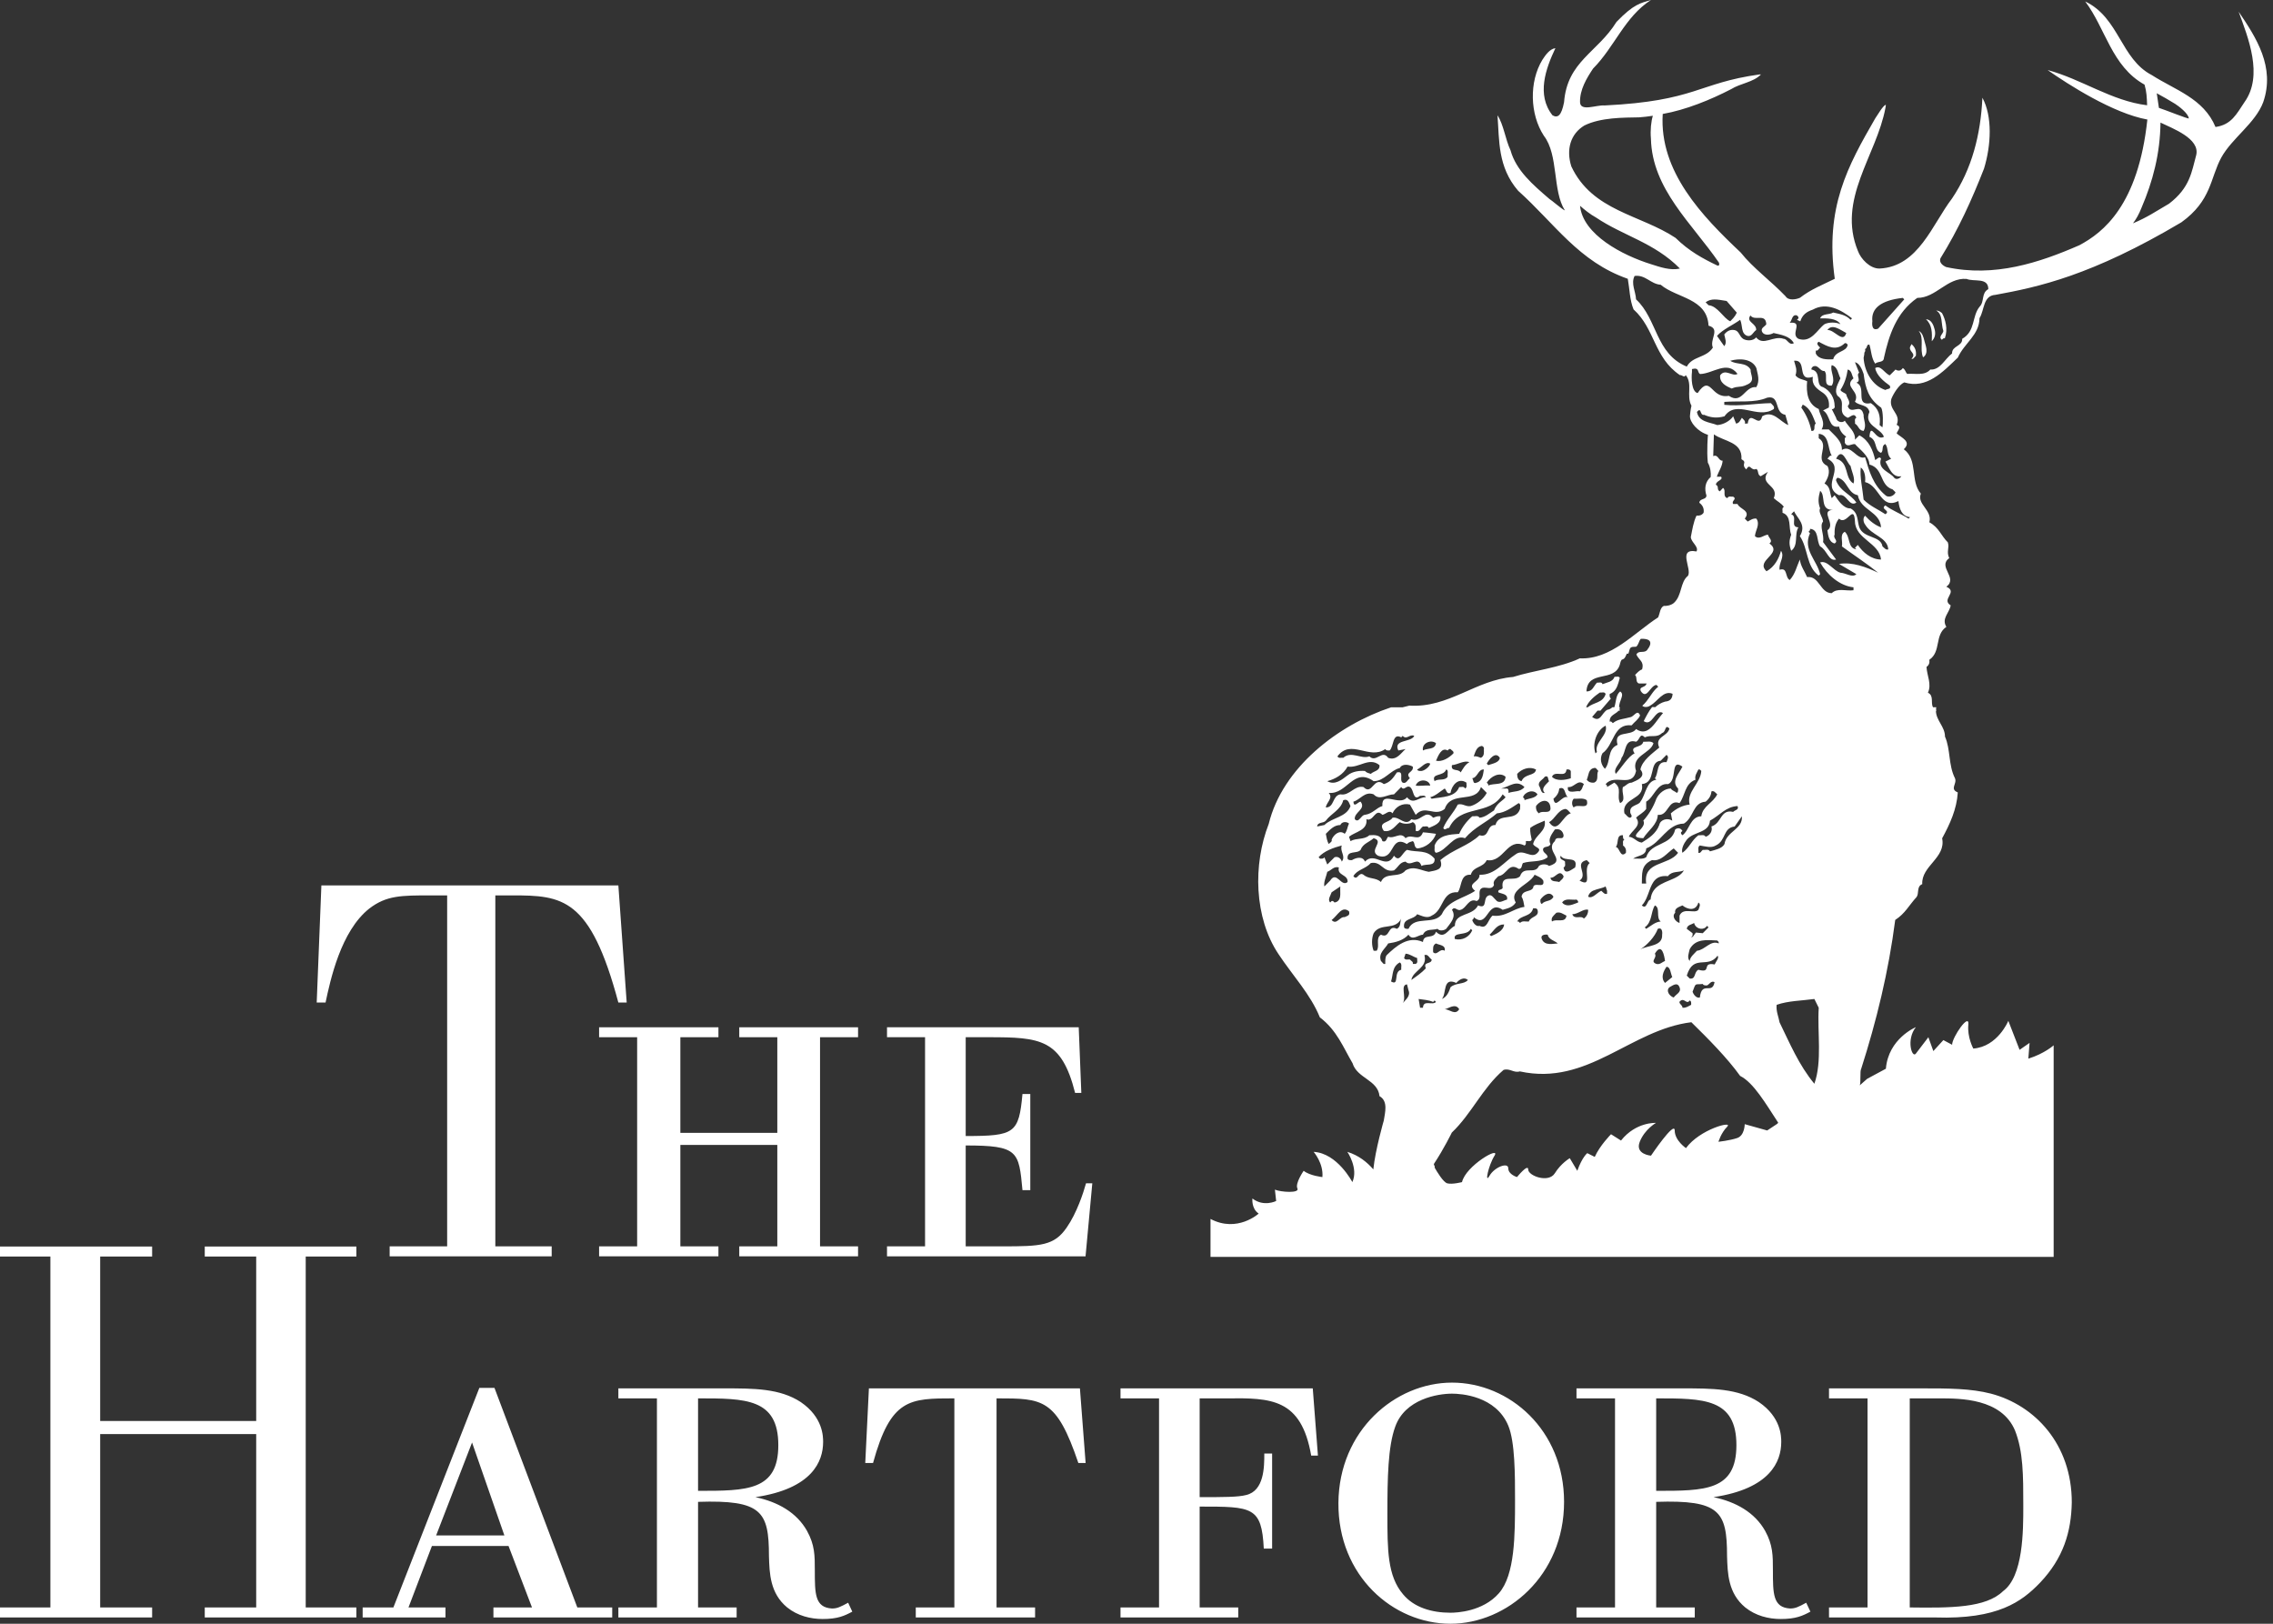 <svg width="84" height="60" viewBox="0 0 84 60" fill="none" xmlns="http://www.w3.org/2000/svg">
<rect x="0" y="0" width="84" height="60" fill="#333333" stroke="none"/>
<path d="M49.53 32.906C49.527 32.855 49.527 32.803 49.533 32.755L49.312 32.904L49.211 32.971C49.175 33.09 49.051 33.241 49.158 33.349L49.211 33.295C49.265 33.279 49.291 33.322 49.319 33.349C49.548 33.307 49.534 33.1 49.53 32.906ZM51.83 26.137C51.915 26.114 51.999 26.093 52.083 26.074C53.543 26.165 54.54 25.121 55.916 25.015C56.73 24.762 57.613 24.683 58.384 24.327C59.529 24.38 60.4 23.379 61.277 22.813C61.346 22.664 61.346 22.453 61.487 22.389C61.566 22.4 61.75 22.373 61.855 22.283C62.17 22.003 62.081 21.515 62.38 21.277C62.538 21.023 61.976 20.245 62.695 20.377C62.789 20.203 62.5 20.043 62.485 19.847C62.538 19.583 62.579 19.292 62.695 19.054C62.8 19.064 62.894 19.038 62.957 18.947C62.983 18.79 62.921 18.667 62.8 18.578C62.816 18.402 63.052 18.482 63.063 18.313C62.983 18.059 63.009 17.81 63.22 17.625C63.236 17.492 63.21 17.254 63.114 17.095C63.065 16.654 63.118 16.067 63.118 16.067C62.741 15.952 62.436 15.6 62.454 15.361C62.47 15.151 62.509 14.992 62.509 14.992C62.308 14.624 62.564 14.181 62.296 13.861C62.242 13.979 62.161 13.844 62.082 13.861C61.119 13.213 61.162 12.145 60.369 11.433C60.225 11.083 60.225 10.678 60.156 10.302C58.343 9.67 57.457 8.262 56.104 7.049C55.344 6.168 55.411 5.188 55.341 4.261C55.571 4.611 55.625 5.135 55.823 5.555C56.025 6.294 56.647 6.826 57.262 7.354C57.328 7.386 57.732 7.742 57.832 7.776C57.366 7.047 57.604 5.728 57.053 5.015C56.534 4.217 56.507 3.019 56.999 2.211C57.106 2.049 57.267 1.806 57.481 1.78C57.123 2.535 56.775 3.505 57.373 4.261C57.565 4.37 57.704 4.28 57.801 3.775C57.92 2.264 59.034 1.945 59.739 0.809C60.385 0.14 60.626 0.118 61.011 -2.40613e-05C60.037 0.631 59.674 1.726 58.872 2.535C58.639 2.885 58.381 3.307 58.391 3.775C58.401 4.139 58.995 3.87 59.299 3.897C62.679 3.732 62.741 3.068 65.023 2.751H65.077C64.794 3.044 64.328 3.073 63.97 3.297C63.22 3.685 62.303 4.061 61.447 4.211C61.313 6.342 62.911 7.993 64.328 9.33C64.779 9.9 65.443 10.378 65.987 10.948C66.093 11.12 66.377 11.067 66.521 11.002C66.923 10.69 67.341 10.532 67.805 10.302C67.436 7.661 68.287 6.132 69.304 4.368C69.384 4.257 69.576 3.915 69.686 3.872C69.704 3.874 69.676 3.962 69.677 3.99C69.346 5.754 67.876 7.372 68.662 9.277C68.765 9.562 69.105 9.933 69.463 9.923C70.897 9.853 71.41 8.286 72.138 7.335C72.876 6.239 73.197 4.972 73.261 3.612C73.635 4.299 73.586 5.365 73.32 6.232C72.866 7.391 72.379 8.467 71.71 9.546C71.646 9.707 71.816 9.826 71.925 9.869C73.705 10.257 75.365 9.707 76.846 9.061C77.724 8.593 79.019 7.585 79.357 4.417C78.086 4.188 76.424 3.115 75.67 2.588C76.927 2.923 78.027 3.728 79.348 3.89C79.338 3.612 79.329 3.384 79.253 3.128C78.038 2.454 77.814 1.052 77.06 0.054C78.32 0.657 78.371 2.181 79.522 2.775C80.374 3.324 81.435 3.632 81.875 4.692C82.463 4.611 82.65 4.217 82.945 3.776C83.655 2.789 83.078 1.385 82.73 0.431C83.388 1.401 84.084 2.48 83.639 3.775C83.345 4.557 82.49 5.097 82.088 5.824C81.677 6.579 81.732 7.412 80.612 8.216C77.291 10.186 75.322 10.608 73.743 10.895C73.277 10.922 73.342 11.461 73.154 11.756C73.144 12.388 72.593 12.674 72.353 13.213C71.791 13.752 71.201 14.383 70.373 14.13C70.176 14.211 69.962 14.563 69.893 14.748C69.795 15.165 70.266 15.285 70.093 15.699C70.292 15.778 70.118 15.911 70.093 16.017C70.266 16.174 70.659 16.318 70.356 16.6C70.896 17.006 70.581 17.774 70.986 18.24C70.828 18.637 71.421 18.849 71.3 19.299C71.658 19.494 71.736 19.801 71.983 20.04C72.051 20.252 71.92 20.384 72.035 20.622C71.589 20.95 72.376 21.348 71.929 21.681C72.376 21.877 71.72 22.142 72.088 22.369C72.051 22.634 71.736 22.856 71.929 23.163C71.484 23.465 71.746 24.074 71.3 24.38C71.316 24.486 71.29 24.577 71.195 24.644C71.211 24.963 71.394 25.28 71.248 25.598C71.479 25.704 71.34 25.97 71.436 26.134H71.556C71.549 26.165 71.546 26.196 71.544 26.226C71.55 26.229 71.556 26.231 71.562 26.233C71.56 26.244 71.558 26.254 71.556 26.264H71.543C71.547 26.625 71.878 26.846 71.878 27.218C72.088 27.695 71.999 28.261 72.245 28.753C72.34 28.965 72.035 29.15 72.351 29.282C72.313 29.902 72.061 30.447 71.773 30.977C71.92 31.702 71.001 31.993 71.038 32.67C70.918 32.719 70.898 32.81 70.887 32.907H70.887C70.877 32.993 70.875 33.08 70.828 33.147C70.539 33.464 70.407 33.755 70.039 33.993C69.793 35.899 69.348 37.725 68.78 39.499C68.73 39.573 68.774 40 68.73 40.104L69.002 39.864L69.694 39.491C69.786 38.373 70.802 37.955 70.802 37.955C70.433 38.42 70.663 39.119 70.802 38.932C70.94 38.746 71.264 38.327 71.264 38.327L71.448 38.839L71.818 38.433L72.141 38.606C72.141 38.327 72.787 37.397 72.741 37.862C72.695 38.327 72.925 38.746 72.925 38.746C73.827 38.677 74.219 37.722 74.219 37.722L74.635 38.793L75.004 38.537L74.958 39.119C75.558 38.932 75.894 38.626 75.894 38.626V46.445H44.735V45.042C45.725 45.565 46.515 44.844 46.515 44.844C46.238 44.659 46.284 44.286 46.284 44.286C46.7 44.611 47.161 44.379 47.161 44.379L47.115 43.96C47.346 44.054 48.038 44.099 47.946 43.914C47.854 43.727 48.178 43.263 48.178 43.263C48.408 43.448 48.87 43.495 48.87 43.495C48.915 42.983 48.546 42.563 48.546 42.563C49.423 42.611 49.977 43.681 49.977 43.681C50.209 43.169 49.792 42.563 49.792 42.563C50.217 42.694 50.528 42.95 50.752 43.211C50.826 42.483 51.139 41.405 51.139 41.405C51.181 41.124 51.311 40.691 50.981 40.505C50.917 39.897 50.157 39.854 49.984 39.287C49.642 38.705 49.405 38.07 48.776 37.593C48.435 36.747 47.768 36.043 47.253 35.264C46.799 34.591 46.56 33.758 46.509 32.904H46.508C46.459 32.059 46.594 31.196 46.886 30.447C47.394 28.368 49.439 26.791 51.407 26.137H51.83ZM61.174 26.129C61.273 26.037 61.39 25.966 61.534 25.926C61.719 25.909 61.8 25.824 61.812 25.637C61.637 25.565 61.503 25.636 61.372 25.745C61.246 25.85 61.135 25.987 60.992 26.068C60.916 26.129 60.768 26.153 60.691 26.079C60.753 26.025 60.805 25.968 60.85 25.91C60.996 25.728 61.093 25.523 61.281 25.376L61.216 25.309C61.093 25.316 60.995 25.479 60.918 25.562C60.831 25.656 60.748 25.705 60.633 25.532C60.603 25.446 60.637 25.419 60.69 25.397L60.733 25.376C60.795 25.349 60.827 25.325 60.852 25.256H60.57C60.424 25.208 60.52 25.031 60.424 24.942C60.502 24.862 60.577 24.773 60.684 24.735C60.768 24.436 60.572 24.402 60.473 24.187C60.519 24.095 60.593 24.091 60.674 24.088L60.737 24.084C60.809 24.075 60.864 24.048 60.899 23.977C60.899 23.977 60.916 23.956 60.936 23.924C61.047 23.741 60.988 23.618 60.741 23.606H60.637C60.562 23.682 60.555 23.835 60.461 23.899L60.404 23.9C60.36 23.9 60.31 23.9 60.271 23.927C60.217 23.954 60.211 24.079 60.177 24.153H60.121L60.087 24.226C60.06 24.286 60.029 24.35 59.959 24.368C59.899 24.368 59.873 24.523 59.862 24.561C59.649 25.233 58.673 24.733 58.628 25.548C58.857 25.56 58.89 25.349 59.019 25.224C59.057 25.229 59.096 25.219 59.134 25.219C59.184 25.219 59.204 25.234 59.223 25.282C59.383 25.212 59.596 25.206 59.666 25.009C59.703 25.012 59.74 25.003 59.776 25.003C59.814 25.003 59.844 25.012 59.86 25.051L59.814 25.218C59.759 25.404 59.686 25.565 59.487 25.645L59.485 25.689C59.485 25.734 59.492 25.785 59.533 25.81L59.146 26.26H59.037L58.838 26.492C59.146 26.725 59.184 26.347 59.395 26.229C59.48 26.215 59.539 26.181 59.583 26.135H59.658C59.727 25.946 59.706 25.686 59.873 25.55C60.06 25.671 59.825 25.891 59.837 26.134H59.862C59.861 26.159 59.856 26.182 59.848 26.204C59.851 26.216 59.855 26.228 59.86 26.24C59.862 26.247 59.862 26.254 59.862 26.262H59.814C59.796 26.284 59.776 26.303 59.751 26.322C59.62 26.421 59.478 26.463 59.487 26.667C59.512 26.659 59.53 26.654 59.554 26.672L59.603 26.721C59.8 26.561 60.021 26.57 60.249 26.501C60.388 26.483 60.509 26.188 60.61 26.436C60.584 26.505 60.532 26.566 60.473 26.625C60.414 26.682 60.35 26.74 60.297 26.803C59.616 26.725 59.657 27.526 59.221 27.833C59.112 28.026 59.165 28.262 59.311 28.409C59.538 28.147 59.383 27.689 59.778 27.523C59.617 26.956 60.261 27.231 60.463 26.939C60.773 27.155 60.992 26.942 61.171 26.715L61.279 26.572C61.339 26.494 61.398 26.416 61.458 26.347C61.306 26.251 61.197 26.411 61.101 26.527C61 26.653 60.903 26.754 60.744 26.648C60.835 26.468 60.929 26.283 61.053 26.128L61.174 26.129ZM62.711 15.221C62.781 15.598 63.183 15.598 63.462 15.707C63.692 15.691 63.933 15.555 64.05 15.383L64.157 15.652C64.28 15.637 64.319 15.518 64.372 15.438C64.425 15.502 64.521 15.555 64.479 15.652H64.587C64.667 15.114 65.015 15.852 65.122 15.383C65.525 15.14 65.78 15.583 66.087 15.707L65.979 15.328C65.551 15.259 65.803 14.586 65.305 14.695C64.85 14.895 64.247 14.808 63.722 14.851V14.959C64.318 15.019 64.87 14.907 65.443 14.897C65.496 14.961 65.594 15.016 65.551 15.114C64.951 15.518 64.184 14.735 63.729 15.383C63.422 15.469 63.193 15.421 62.978 15.328C62.808 15.366 62.888 15.016 62.711 15.221V15.221ZM62.528 13.745C62.5 13.965 62.511 14.472 62.736 14.525C63.236 13.798 63.21 14.751 63.89 14.626C64.388 14.961 64.469 14.259 64.908 14.304C65.041 14.059 64.962 13.854 64.908 13.601C64.747 13.249 64.28 13.234 63.943 13.331C64.174 13.492 64.521 13.369 64.694 13.655C64.683 13.854 64.892 14.08 64.556 14.216C64.315 14.335 64.237 14.249 63.997 14.357C63.799 14.275 63.54 14.152 63.569 13.87C63.755 13.601 64.025 13.935 64.211 13.816C63.827 13.304 63.311 13.806 62.829 13.821C62.71 13.764 62.822 13.566 62.528 13.637V13.745ZM64.578 12.412C64.326 12.332 64.407 12.019 64.309 11.818C64.031 12.019 63.667 12.17 63.453 12.412L63.721 12.791C63.828 12.666 63.747 12.494 63.721 12.36C63.818 12.235 63.935 12.17 64.096 12.196C64.272 12.225 64.272 12.423 64.418 12.521C64.551 12.602 64.792 12.602 64.9 12.467C65.167 12.802 65.531 12.385 65.918 12.521C66.068 12.531 66.105 12.775 66.293 12.682C66.147 12.412 65.81 12.37 65.543 12.305C65.434 12.37 65.194 12.423 65.115 12.251C65.061 12.115 65.221 12.072 65.275 11.981C65.248 11.559 64.862 11.884 64.686 11.657C64.514 11.91 64.915 11.938 64.9 12.196C64.792 12.262 64.739 12.451 64.578 12.412V12.412ZM70.318 11.008C69.512 11.097 69.141 11.395 69.194 11.872C69.194 11.872 69.13 12.261 69.409 12.143L70.373 11.062L70.318 11.008ZM68.871 13.816C68.818 13.655 68.712 13.412 68.551 13.385L68.706 13.773C68.572 13.865 68.808 14.07 68.603 14.141C69.006 14.304 68.524 15.016 69.139 14.897C69.424 15.086 69.504 15.366 69.462 15.707L69.565 15.791C69.592 15.684 69.6 15.199 69.52 15.064C69.053 14.74 68.942 14.357 68.871 13.816ZM66.408 11.656C66.22 11.603 66.236 11.829 66.14 11.927C66.676 11.872 66.14 12.343 66.462 12.52C66.933 12.682 67.157 12.18 67.425 11.98C67.586 11.899 67.854 11.899 68.015 11.98C67.87 11.748 67.495 11.764 67.264 11.764C67.335 11.575 67.602 11.64 67.747 11.548C67.977 11.603 68.218 11.63 68.389 11.818L68.443 11.764C68.041 11.451 67.506 11.154 66.996 11.44C66.756 11.522 66.611 11.63 66.53 11.874L66.408 11.818L66.462 11.764C66.477 11.71 66.434 11.683 66.408 11.656V11.656ZM67.212 12.628C67.093 12.694 67.212 12.791 67.264 12.844C67.212 12.882 67.185 12.98 67.103 12.952V13.061C67.212 13.287 67.506 13.287 67.747 13.277C67.827 12.952 68.245 13.018 68.283 12.737C68.256 12.709 68.23 12.666 68.175 12.682C67.854 12.991 67.533 12.801 67.212 12.628V12.628ZM67.533 12.196C67.789 12.17 68.111 12.709 68.23 12.305C68.031 12.207 67.71 11.937 67.533 12.196ZM67.372 14.518C67.13 14.357 66.943 14.222 66.996 13.925C66.371 14.125 66.809 13.277 66.3 13.331C66.354 13.53 66.424 13.655 66.354 13.87C66.462 14.016 66.638 14.016 66.783 14.087C66.745 14.503 66.798 14.935 67.212 15.114C67.254 15.357 67.478 15.598 67.318 15.869H67.586C67.8 16.095 68.083 16.301 68.068 16.626C68.416 16.409 68.621 17.014 68.925 16.895C69.075 17.408 69.221 17.921 69.676 18.299C69.799 18.418 70.013 18.311 70.051 18.191L69.943 18.084C69.451 17.931 69.622 17.311 69.086 17.165C69.075 16.841 68.727 16.61 68.551 16.409C68.433 16.393 68.256 16.555 68.175 16.355C68.192 16.285 68.138 16.176 68.23 16.14C68.083 16.031 68.004 15.933 67.962 15.761C67.559 15.842 67.656 15.328 67.372 15.167L67.586 15.059C67.613 14.843 67.559 14.654 67.372 14.518ZM68.925 19.38C68.861 19.299 68.834 19.137 68.925 19.056C69.102 19.256 69.3 19.407 69.515 19.487C69.477 18.893 68.765 18.866 68.657 18.299C68.272 18.229 68.272 17.732 67.908 17.651C67.88 17.678 67.843 17.706 67.854 17.76C68.015 18.165 68.379 18.245 68.603 18.57C68.336 18.759 68.245 18.219 67.962 18.299C67.264 17.948 68.23 17.3 67.533 16.95C67.586 16.906 67.613 16.814 67.693 16.841C67.533 16.572 67.613 16.058 67.212 16.031V16.193C67.64 16.462 67.024 16.976 67.533 17.219C67.656 17.435 67.549 17.678 67.425 17.867C67.656 17.986 67.613 18.219 67.693 18.408L67.8 18.299C67.935 18.489 68.121 18.796 68.389 18.787C68.683 18.947 68.63 19.244 68.712 19.487C68.871 19.904 69.504 19.784 69.568 20.19C69.638 20.244 69.692 20.335 69.783 20.299C69.745 19.839 69.167 19.795 68.925 19.38ZM68.603 20.299L68.551 20.244L68.657 20.136C68.845 20.417 69.156 20.675 69.515 20.675C69.451 20.056 68.568 19.92 68.551 19.272C68.513 18.581 68.245 19.444 67.962 19.163C67.827 19.326 67.789 19.525 67.8 19.757C67.72 19.893 67.962 19.974 67.8 20.082C67.586 20.029 67.559 19.784 67.533 19.596C67.87 19.364 67.227 18.866 67.747 18.84H67.693C67.254 18.823 67.478 18.299 67.264 18.137C67.2 18.381 67.174 18.542 67.264 18.787C67.185 18.92 67.362 19.11 67.372 19.272C67.227 19.444 67.425 19.757 67.372 20.029L67.854 20.675C67.576 20.756 67.521 20.325 67.264 20.19C67.121 19.985 67.227 19.569 66.89 19.541C66.906 19.596 66.863 19.622 66.836 19.65L66.89 19.703C66.611 20.309 67.148 20.703 67.264 21.216L67.212 21.27C66.745 20.93 66.826 20.27 66.515 19.811C66.772 19.39 66.42 19.156 66.3 18.893L66.194 19.001C66.451 19.093 66.129 19.471 66.462 19.487C66.3 19.741 66.477 20.146 66.194 20.352C66.113 20.12 66.113 19.985 66.194 19.757C66.087 19.487 66.22 19.067 65.872 18.947C65.889 18.877 65.834 18.769 65.925 18.731C65.818 18.581 65.674 18.526 65.551 18.408C65.765 17.921 64.988 17.921 65.336 17.435L65.068 17.598C64.934 17.543 65.005 17.392 64.908 17.328C64.694 17.419 64.683 17.087 64.533 17.345C64.319 17.13 64.598 17.104 64.356 16.968C64.399 16.32 63.713 16.32 63.338 16.05L63.313 16.855C63.501 16.773 63.498 17.033 63.66 17.023C63.649 17.237 63.515 17.411 63.446 17.616H63.606C63.686 17.751 63.428 17.749 63.411 17.911C63.544 17.976 63.424 18.087 63.557 18.157L63.675 18.029C63.808 18.122 63.638 18.338 63.836 18.408C63.878 18.311 63.987 18.365 64.05 18.353C64.211 18.446 63.97 18.499 64.05 18.623H64.211C64.28 18.813 64.721 18.866 64.479 19.163L64.587 19.272C64.694 19.218 64.774 19.148 64.908 19.163C65.057 19.38 64.87 19.596 64.854 19.811C65.015 19.958 65.175 19.768 65.336 19.757C65.352 19.866 65.539 19.974 65.39 20.082C65.915 20.46 64.843 20.703 65.283 21.109C65.578 20.946 65.737 20.649 65.818 20.352C65.969 20.58 65.727 20.795 65.765 21.054C66.076 20.957 65.953 21.324 66.14 21.433C66.343 21.216 66.397 20.93 66.515 20.675C66.541 20.919 66.692 21.109 66.783 21.324C67.238 21.27 67.264 21.919 67.693 21.919C67.897 21.714 68.23 21.848 68.497 21.811V21.702C67.989 21.648 67.521 21.243 67.264 20.784C67.533 20.687 67.747 21.092 68.015 21.163C68.218 21.172 68.459 21.362 68.603 21.216L67.962 20.838C68.459 20.756 68.969 20.957 69.409 21.163C69.006 20.838 68.513 20.514 68.068 20.19C68.111 20.011 67.977 19.757 68.175 19.65C68.389 19.839 68.272 20.254 68.603 20.299V20.299ZM58.679 26.134C58.899 25.946 59.234 25.982 59.337 25.645C59.299 25.548 59.191 25.602 59.121 25.591C58.936 25.717 58.702 25.909 58.615 26.134H58.679ZM66.568 15.059C66.756 15.328 66.879 15.61 66.943 15.924C67.13 15.933 66.996 15.719 67.103 15.652C66.996 15.395 66.916 15.086 66.621 14.951L66.568 15.059ZM67.854 16.95C68.353 17.084 68.149 17.662 68.497 17.867C68.568 17.678 68.433 17.435 68.389 17.219C68.23 17.068 68.083 16.501 67.854 16.95ZM63.809 11.122C63.443 11.061 63.246 11.019 63.032 11.169L63.14 11.279C63.477 11.305 63.691 11.764 63.943 11.872C63.997 11.803 64.093 11.748 64.184 11.553L63.809 11.122ZM58.551 4.637C58.042 4.945 57.87 5.518 58.069 6.148C58.845 7.804 60.626 7.928 61.921 8.79C62.411 9.273 62.927 9.556 63.472 9.815C63.544 9.828 63.542 9.761 63.526 9.707C62.526 8.252 61.053 6.984 61.011 5.123C60.983 4.809 61.018 4.486 61.082 4.278C60.928 4.304 60.703 4.327 60.574 4.336C60.001 4.347 59.16 4.336 58.551 4.637ZM58.391 7.604C58.496 8.675 59.968 9.437 61.011 9.761C61.349 9.869 61.734 10.005 62.082 9.923C61.134 8.962 59.995 8.72 58.979 8.036C58.771 7.924 58.54 7.737 58.391 7.604V7.604ZM62.336 13.546C62.55 13.152 63.049 13.234 63.3 12.844C63.167 12.546 63.595 12.153 63.14 12.034C63.087 11.019 61.962 11.019 61.372 10.522C60.997 10.495 60.809 10.143 60.407 10.197C60.263 10.479 60.45 10.776 60.461 11.062C61.252 11.794 61.179 13.072 62.336 13.546ZM70.586 19.11C70.281 19.083 70.184 18.787 70.158 18.516C69.487 18.84 69.477 17.948 68.925 17.813C68.952 17.598 68.9 17.365 68.765 17.274C68.727 17.635 68.834 18.067 68.871 18.462C69.113 18.705 69.409 18.823 69.676 19.001C69.89 18.866 69.462 18.813 69.676 18.677C69.943 18.877 70.254 18.985 70.533 19.163L70.586 19.11ZM70.265 17.598C69.917 17.662 69.809 17.258 69.676 17.057L69.89 16.95C69.718 16.814 69.799 16.572 69.676 16.409C69.515 16.462 69.622 16.652 69.515 16.734C69.246 16.636 69.397 16.274 69.086 16.14C69.139 15.555 69.316 16.328 69.622 16.14C69.504 15.816 68.861 15.719 69.086 15.221C69.022 14.935 68.712 15.005 68.551 14.843C68.765 14.449 68.111 14.304 68.497 13.979C68.433 13.87 68.433 13.682 68.283 13.655C68.245 13.925 68.165 14.179 68.015 14.411C68.068 14.503 68.165 14.503 68.23 14.573C68.245 14.719 68.433 14.854 68.283 15.005C68.405 15.366 68.765 14.854 68.871 15.328C68.861 15.518 68.995 15.707 68.871 15.924C68.683 15.907 68.7 15.745 68.551 15.652C68.568 15.583 68.513 15.476 68.603 15.438C68.524 15.232 68.389 15.41 68.283 15.438C67.843 15.232 68.272 14.871 67.908 14.626C67.763 14.411 67.935 14.168 68.015 13.979C67.924 13.816 67.924 13.558 67.693 13.492C67.613 13.708 67.854 13.99 67.693 14.249C67.335 14.275 67.576 13.87 67.425 13.708C67.254 13.735 67.2 13.449 66.996 13.546C66.97 13.574 66.933 13.601 66.943 13.655C67.335 13.719 67.067 14.249 67.372 14.304C67.64 14.438 67.8 14.708 67.8 15.005C67.827 15.059 67.747 15.14 67.693 15.114L67.854 15.438C67.87 15.583 68.083 15.652 68.175 15.545C68.309 15.771 68.577 15.95 68.551 16.247L68.712 16.086C69.075 16.273 69.221 16.652 69.3 17.003C69.37 16.96 69.462 16.841 69.515 16.95C69.37 17.354 69.867 17.451 69.997 17.651C70.093 17.76 70.238 17.651 70.265 17.598V17.598ZM73.158 11.332C73.346 11.143 73.211 10.83 73.479 10.684C73.479 10.236 72.943 10.424 72.676 10.306C71.952 10.252 71.551 11.008 70.854 11.008C70.077 11.548 69.809 12.385 69.622 13.223C69.611 13.412 69.397 13.341 69.3 13.438C69.156 13.234 69.156 12.963 69.086 12.737C68.969 12.709 69.022 12.856 68.925 12.899C68.952 13.034 68.895 12.945 68.895 13.097L68.871 13.223C68.9 13.719 69.183 14.249 69.676 14.411C69.745 14.357 69.905 14.394 69.836 14.249C69.622 14.097 69.342 13.87 69.3 13.601C69.504 13.476 69.648 13.8 69.836 13.87L70.051 13.655C70.146 13.719 70.254 13.708 70.318 13.601C70.415 13.655 70.415 13.747 70.479 13.816C70.774 13.79 71.121 13.898 71.336 13.655C71.7 13.682 71.872 13.26 72.14 13.061C72.129 12.774 72.53 12.801 72.514 12.52C73.013 12.235 72.863 11.694 73.158 11.332V11.332ZM80.382 3.837C80.135 3.685 79.951 3.58 79.704 3.446L79.784 3.986C80.033 4.066 80.895 4.414 80.889 4.374C80.866 4.183 80.51 3.919 80.382 3.837ZM81.163 5.728C81.306 5.117 80.286 4.746 79.842 4.53C79.83 5.674 79.559 6.703 79.142 7.674C79.053 7.903 78.939 8.108 78.825 8.252C79.348 8.036 79.676 7.807 80.158 7.527C80.936 6.933 80.993 6.348 81.163 5.728V5.728ZM71.176 11.8C71.405 11.999 71.405 12.312 71.39 12.609C71.504 12.494 71.54 12.35 71.497 12.177C71.459 12.026 71.379 11.8 71.176 11.8ZM70.908 12.231C71.121 12.485 70.934 12.907 71.069 13.204C71.299 13.053 71.147 12.733 71.121 12.609C71.084 12.457 71.041 12.286 70.908 12.231V12.231ZM70.639 12.717L70.586 12.825C70.549 13.014 70.836 13.056 70.639 13.257C70.72 13.285 70.746 13.188 70.801 13.15C70.827 12.97 70.774 12.825 70.639 12.717ZM71.551 11.476C71.808 11.61 71.726 11.972 71.818 12.231C71.808 12.34 71.62 12.448 71.764 12.555C71.792 12.528 71.818 12.485 71.872 12.501C71.997 12.152 71.892 11.802 71.769 11.571C71.704 11.518 71.648 11.476 71.551 11.476V11.476ZM51.624 32.906C51.471 32.977 51.314 33.044 51.14 33.079C50.899 33.134 50.738 33.674 50.497 33.403C50.513 33.268 50.781 33.171 50.604 33.025C50.55 33.025 50.47 33.01 50.443 33.079C50.389 32.944 50.202 32.944 50.122 33.025C50.173 32.975 50.24 32.939 50.312 32.904C50.433 32.843 50.568 32.782 50.659 32.647C50.901 32.58 50.987 32.78 51.088 32.904C51.163 32.999 51.248 33.051 51.417 32.904C51.432 32.892 51.446 32.878 51.461 32.862C51.584 32.739 51.612 32.469 51.837 32.486C52.051 32.376 52.104 32.728 52.265 32.486C52.56 32.657 52.854 32.523 53.176 32.486C53.444 32.162 53.647 31.901 53.872 31.621C54.263 31.513 54.782 31.459 54.944 31.028C55.576 30.984 55.64 30.254 56.283 30.216C56.326 30.109 56.47 29.892 56.605 30.055C56.727 30.486 56.229 30.325 56.068 30.54C55.962 30.74 56.042 31.064 55.747 31.135C55.147 30.892 55.131 31.848 54.622 31.676C54.434 31.713 54.247 31.901 54.086 31.838C53.899 32.064 53.498 32.215 53.658 32.647C53.349 32.576 53.281 32.724 53.235 32.905C53.184 33.112 53.158 33.36 52.854 33.403C52.442 33.82 52.158 32.809 51.889 33.457C51.451 33.457 51.157 33.846 50.764 33.998C50.807 34.132 50.7 34.213 50.659 34.322C50.497 34.224 50.62 33.981 50.659 33.835C50.62 33.701 50.781 33.592 50.873 33.565C51.033 33.712 51.194 33.522 51.354 33.511C51.489 33.134 51.97 33.334 52.158 32.971C52.388 33.053 52.603 33.306 52.854 33.134C52.942 33.063 53.001 32.987 53.035 32.902C53.053 32.855 53.065 32.806 53.068 32.755C52.962 32.647 52.817 32.767 52.694 32.809C52.318 32.955 51.997 32.486 51.729 32.862C51.694 32.878 51.659 32.894 51.624 32.906V32.906ZM53.872 32.971C53.272 32.928 53.363 33.63 52.908 33.835C52.737 33.955 52.532 33.835 52.372 33.782C52.238 33.998 51.837 33.916 51.889 34.268C51.916 34.332 51.997 34.322 52.051 34.322C52.281 33.82 52.978 34.197 53.283 33.782C53.513 33.268 54.103 33.198 54.516 32.917C54.49 32.901 54.467 32.879 54.446 32.855C54.25 32.625 54.7 32.581 54.676 32.323C55.238 32.35 55.576 31.848 56.015 31.567C56.3 31.35 56.593 31.756 56.819 31.513C57.006 31.324 56.727 31.334 56.657 31.189C56.738 30.838 57.156 30.73 57.086 30.325C56.899 30.406 56.711 30.471 56.55 30.595C56.541 30.756 56.578 30.892 56.605 31.028C56.566 31.119 56.459 31.064 56.389 31.081C56.389 31.135 56.406 31.216 56.337 31.242C55.694 30.93 55.576 31.891 54.944 31.783C54.799 32.08 54.45 31.999 54.354 32.323C54.004 32.3 54.02 32.645 53.924 32.878C53.911 32.91 53.894 32.943 53.872 32.971ZM54.69 32.904C54.644 33.029 54.745 33.221 54.569 33.295C54.273 33.171 54.194 33.565 53.979 33.619C53.845 33.674 53.765 33.467 53.658 33.619C53.834 33.889 53.594 34.116 53.444 34.322C53.363 34.386 53.203 34.413 53.122 34.322C52.951 34.386 52.694 34.295 52.586 34.538C52.416 34.538 52.201 34.781 52.051 34.538C51.853 34.753 51.584 34.819 51.301 34.862C51.194 35.062 50.926 35.213 51.033 35.511C51.086 35.547 51.113 35.645 51.194 35.618C51.194 35.511 51.183 35.375 51.246 35.294C51.584 34.969 52.04 34.565 52.586 34.808C52.614 34.484 52.978 34.726 53.068 34.429C53.38 34.737 53.513 34.332 53.765 34.213C53.765 33.712 54.407 33.873 54.622 33.457C55.013 33.619 54.756 33.134 55.051 33.079C55.147 33.079 55.201 33.186 55.265 33.241C55.399 33.415 55.532 33.279 55.694 33.241C55.737 33.025 55.496 33.036 55.372 32.971C55.365 32.94 55.37 32.92 55.381 32.907V32.904C55.414 32.866 55.505 32.878 55.532 32.809C55.452 32.269 55.962 32.604 56.175 32.376C56.31 31.972 56.727 32.334 56.872 31.999C56.968 31.919 57.156 31.919 57.247 31.999C57.932 31.794 57.06 31.443 57.462 31.081C57.504 30.848 57.783 31.091 57.783 30.864C57.756 30.703 57.638 30.606 57.462 30.649C57.354 30.811 57.194 31.01 57.3 31.189C57.247 31.324 57.103 31.254 57.032 31.35C56.979 31.513 57.194 31.54 57.194 31.676C56.942 31.876 56.578 31.794 56.283 31.891C56.229 31.955 56.257 32.118 56.123 32.107C55.747 31.848 55.694 32.334 55.372 32.376C55.291 32.469 55.158 32.55 55.211 32.701C55.131 32.901 54.932 32.767 54.782 32.809C54.753 32.822 54.69 32.864 54.69 32.904V32.904ZM58.063 32.905L58.062 32.907C57.981 32.995 57.825 33.034 57.729 33.079C57.676 33.079 57.594 33.09 57.568 33.025C57.648 33.017 57.704 32.963 57.75 32.902C57.852 32.76 57.913 32.571 58.105 32.701C58.129 32.793 58.108 32.858 58.063 32.905V32.905ZM56.52 32.906C56.575 32.889 56.625 32.864 56.657 32.809C56.674 32.55 57.103 32.874 57.032 32.539C56.952 32.415 56.819 32.376 56.711 32.323C56.606 32.547 56.258 32.704 56.075 32.904C55.96 33.027 55.909 33.167 56.015 33.349C55.897 33.538 55.709 33.565 55.532 33.619C54.944 33.215 54.998 34.348 54.462 33.889C54.478 33.943 54.434 33.971 54.407 33.998C54.434 34.089 54.542 34.252 54.676 34.213C54.97 34.348 54.97 33.998 55.158 33.835C55.629 33.901 55.924 33.565 56.337 33.511C56.31 33.376 56.3 33.241 56.229 33.134C56.258 32.955 56.4 32.95 56.52 32.906V32.906ZM58.876 32.909C58.785 32.957 58.714 33.021 58.692 33.134C58.853 33.225 59.015 32.982 59.176 32.917C59.245 32.971 59.299 33.063 59.39 33.025V32.917L59.386 32.904L59.337 32.755C59.209 32.826 59.026 32.845 58.885 32.909L58.876 32.909ZM61.848 32.904L62.109 32.904C62.114 32.908 62.118 32.912 62.122 32.917V33.025C61.962 32.998 61.843 33.063 61.747 33.186C61.835 33.369 61.75 33.492 61.639 33.584C61.619 33.621 61.532 33.641 61.478 33.674C61.499 33.638 61.541 33.603 61.585 33.567C61.716 33.308 61.176 32.964 61.747 32.917C61.781 32.92 61.815 32.913 61.848 32.904V32.904ZM61.114 32.904C61.38 32.525 62.012 32.543 62.23 32.162C62.041 32.252 61.79 32.172 61.64 32.376C61.195 32.328 61.069 32.596 60.957 32.901C60.885 33.096 60.819 33.308 60.675 33.457C60.863 33.63 60.863 33.253 60.997 33.241C61.01 33.101 61.052 32.992 61.114 32.904V32.904ZM56.872 30.055C56.979 29.93 57.264 30.093 57.3 29.892C57.3 29.499 56.952 29.525 56.765 29.785C56.753 29.892 56.781 29.985 56.872 30.055ZM56.283 29.46C56.31 29.487 56.353 29.515 56.337 29.568C56.497 29.499 56.738 29.499 56.819 29.352C56.674 29.147 56.353 29.255 56.283 29.46ZM55.694 29.137C55.764 29.163 55.747 29.245 55.747 29.299C55.95 29.228 56.191 29.271 56.337 29.082C56.042 28.796 55.79 29.066 55.479 29.137H55.694ZM54.944 28.92C54.97 28.948 55.013 28.974 54.998 29.028C55.211 28.92 55.613 29.056 55.64 28.703C55.426 28.515 55.104 28.677 54.944 28.92V28.92ZM59.015 27.786C58.908 27.436 59.444 27.165 59.337 26.814C59.015 26.976 58.828 27.462 58.962 27.84L59.015 27.786ZM59.068 28.489C59.015 28.445 58.988 28.353 58.908 28.38C58.692 28.418 58.71 28.661 58.64 28.813C58.71 28.904 58.8 28.931 58.908 28.92C59.111 28.839 58.977 28.608 59.068 28.489ZM61.105 27.462C60.997 27.851 60.264 27.921 60.462 28.489C60.316 29.137 59.684 28.57 59.337 28.974C59.363 29.001 59.406 29.028 59.39 29.082L59.657 28.92C59.968 29.137 59.728 29.39 59.872 29.676C60.112 29.568 59.911 29.302 59.975 29.085C60.098 29.032 60.156 28.92 60.3 28.92C60.478 28.839 60.852 28.715 60.622 28.434C60.691 28.094 61.067 27.84 61.319 27.624C61.131 27.22 61.629 27.22 61.694 26.922C61.522 26.733 61.575 27.057 61.425 27.084C61.211 27.284 61.024 27.139 60.783 27.246C60.595 27.057 60.611 27.338 60.462 27.408C60.021 27.284 60.103 27.786 59.925 28.003C59.888 28.218 59.604 28.391 59.711 28.596C59.915 28.38 60.167 27.948 60.408 27.84C60.194 27.527 60.675 27.662 60.729 27.408C60.852 27.419 61.013 27.365 61.105 27.462V27.462ZM58.158 29.838C58.291 29.676 58.747 29.957 58.64 29.568C58.506 29.471 58.32 29.525 58.158 29.515C58.078 29.595 58.078 29.758 58.158 29.838ZM57.622 29.137C57.612 29.282 57.541 29.406 57.408 29.515C57.477 29.93 57.718 29.363 57.944 29.46C57.809 29.363 57.863 29.039 57.622 29.137V29.137ZM57.354 28.703C57.516 28.878 57.852 28.824 58.05 28.758V28.543C58.066 28.445 57.97 28.418 57.89 28.434C57.863 28.77 57.462 28.445 57.354 28.703V28.703ZM57.944 29.082C57.89 29.379 58.291 29.191 58.373 29.245C58.479 29.174 58.479 29.066 58.533 28.974C58.308 28.77 58.173 29.12 57.944 29.082V29.082ZM57.086 29.299C56.926 29.137 57.14 28.985 57.247 28.866C57.194 28.796 57.237 28.634 57.086 28.703C57.022 28.813 56.835 28.866 56.872 29.028C56.942 29.12 56.942 29.337 57.086 29.299ZM56.765 28.434C56.524 28.31 56.245 28.407 56.068 28.596C56.068 28.715 56.094 28.839 56.229 28.866C56.353 28.57 56.727 28.688 56.765 28.434ZM55.426 28.003C55.265 27.742 55.024 28.068 54.944 28.218L54.998 28.273C55.158 28.218 55.415 28.175 55.426 28.003V28.003ZM57.837 29.892C57.559 29.947 57.462 30.271 57.247 30.379C57.568 30.864 57.756 30.109 58.05 30.055C57.987 30.001 57.932 29.892 57.837 29.892V29.892ZM58.211 32.053C58.334 31.595 57.825 31.876 57.676 31.621C57.612 31.767 57.783 31.767 57.837 31.838C57.825 31.901 57.88 32.01 57.783 32.053C57.825 32.361 58.094 32.118 58.211 32.053ZM57.783 32.376C57.622 32.09 57.488 32.458 57.3 32.431C57.317 32.604 57.516 32.55 57.622 32.593C57.676 32.523 57.783 32.469 57.783 32.376ZM58.373 32.539C58.897 32.836 58.468 32.107 58.747 31.891L58.64 31.783C58.147 31.891 58.71 32.323 58.373 32.539ZM59.711 31.297C59.862 31.309 59.872 31.729 60.087 31.513C60.103 31.404 60.075 31.309 59.978 31.242C59.996 31.173 59.942 31.064 60.032 31.028C59.968 31 59.978 30.919 59.978 30.864C59.711 30.838 59.834 31.173 59.711 31.297V31.297ZM60.032 30.055C60.103 30.109 60.156 30.216 60.247 30.216C60.37 30.163 60.236 30.082 60.247 30.001C60.221 29.741 60.559 29.768 60.622 29.623C60.826 29.352 60.836 28.866 61.211 28.813L61.157 28.758C61.308 28.553 61.199 28.121 61.586 28.164C61.613 28.083 61.694 27.96 61.586 27.894L61.372 28.11C60.905 28.148 61.227 28.92 60.675 28.974C60.799 29.568 59.915 29.46 60.032 30.055V30.055ZM60.462 30.216C60.691 30.514 60.29 30.687 60.194 30.919C60.38 30.93 60.488 31.119 60.675 31.135C60.916 30.984 61.199 30.811 61.319 30.486C61.362 30.271 61.64 30.216 61.8 30.325L61.747 30.055C61.951 29.876 62.175 29.758 62.443 29.73C62.31 29.271 62.846 28.948 62.872 28.489C62.846 28.461 62.819 28.418 62.765 28.434C62.711 28.553 62.621 28.661 62.657 28.813C62.256 28.958 62.283 29.39 62.068 29.676C61.629 29.515 61.667 30.163 61.265 30.109C61.254 30.471 60.905 30.687 60.729 30.973C60.032 30.946 60.905 30.622 60.729 30.325C60.944 30.082 61.105 29.812 61.211 29.515C61.308 29.309 61.522 29.137 61.747 29.137C61.8 29.228 61.896 29.228 61.962 29.299C62.031 29.271 62.015 29.191 62.015 29.137C61.737 28.866 62.068 28.57 62.175 28.327C61.709 28.003 62.005 28.839 61.64 28.974C61.227 28.931 61.131 29.46 60.836 29.623V29.892C60.729 30.039 60.584 30.093 60.462 30.216V30.216ZM63.729 31.189C63.799 30.714 64.414 30.649 64.372 30.163L64.105 30.54C63.664 30.595 63.799 31.054 63.408 31.242C63.236 31.35 63.006 31.27 62.819 31.242C62.728 31.297 62.781 31.416 62.765 31.513C62.846 31.54 62.872 31.443 62.925 31.404C63.021 31.416 63.14 31.361 63.193 31.459C63.381 31.404 63.638 31.361 63.729 31.189V31.189ZM60.836 32.647C60.718 31.809 61.667 31.999 62.015 31.513L61.853 31.35C61.602 31.513 61.398 31.838 61.051 31.783C60.622 31.972 60.691 32.307 60.675 32.647H60.836ZM63.032 30.919C63.183 30.876 63.3 30.714 63.246 30.54C63.638 30.416 63.569 29.892 64.05 30.001C64.105 29.93 64.28 29.93 64.211 29.785C63.772 29.812 63.569 30.119 63.193 30.325C63.155 30.795 62.593 30.714 62.336 31.028C62.23 31.162 62.122 31.377 62.175 31.513C62.433 31.324 62.513 31.054 62.765 30.864C62.861 30.876 62.978 30.821 63.032 30.919ZM60.836 31.35C60.836 31.631 60.515 31.605 60.354 31.729C60.515 31.713 60.703 31.767 60.836 31.676C61.013 31.107 61.764 31.27 61.908 30.649C62.005 30.578 62.111 30.595 62.175 30.703L62.122 30.756C62.111 30.811 62.149 30.838 62.175 30.864C62.433 30.687 62.459 30.173 62.872 30.163C62.925 29.785 63.3 29.676 63.462 29.352C63.397 29.299 63.343 29.201 63.246 29.245C63.236 29.39 63.167 29.515 63.032 29.623C62.55 29.661 62.605 30.201 62.23 30.433C61.602 30.444 61.388 31.145 60.836 31.35ZM54.729 28.003C54.864 27.932 54.837 27.796 54.837 27.679C54.864 27.624 54.782 27.543 54.729 27.57C54.558 27.608 54.516 27.812 54.462 27.948C54.569 27.932 54.649 27.976 54.729 28.003V28.003ZM50.282 29.623C50.497 29.904 50.032 30.011 50.068 30.271C50.218 30.433 50.299 30.109 50.443 30.109C50.738 30.066 50.862 29.849 51.086 29.785C51.048 29.191 51.729 29.812 51.997 29.46C52.238 29.758 52.453 29.434 52.694 29.46C52.656 29.363 52.548 29.418 52.48 29.406C52.201 29.623 52.265 29.174 52.104 29.082C51.97 29.001 51.889 29.245 51.783 29.082L51.516 29.352C51.263 29.352 50.979 29.595 50.764 29.352C50.433 29.228 50.272 29.552 50.015 29.623C50.032 29.866 50.191 29.623 50.282 29.623V29.623ZM51.676 27.732C51.478 27.311 52.148 27.446 52.265 27.191C52.094 27.111 51.986 27.354 51.837 27.191L51.783 27.246C51.451 27.068 51.516 27.582 51.354 27.732C51.301 27.732 51.221 27.742 51.194 27.679C50.604 28.094 49.923 27.284 49.426 27.948C49.469 28.039 49.576 27.986 49.64 28.003C49.935 27.732 50.311 28.068 50.604 27.948C50.862 28.202 51.075 27.679 51.301 28.003C51.612 28.121 51.783 27.812 51.943 27.679L51.676 27.732ZM49.8 28.327C49.64 28.624 49.345 28.785 49.051 28.866C49.335 29.028 49.586 28.813 49.8 28.651C49.988 28.498 50.256 28.472 50.443 28.489C50.497 28.553 50.578 28.57 50.659 28.596C50.764 28.489 51.006 28.489 50.979 28.273C50.594 27.96 50.23 28.391 49.8 28.327ZM49.105 29.299C49.281 29.499 49.013 29.649 48.997 29.838C49.319 29.838 49.227 29.406 49.533 29.352C49.881 29.418 50.042 29.012 50.389 29.082C50.711 29.418 50.764 28.661 51.14 28.974C51.381 28.904 51.489 28.742 51.622 28.543C51.916 28.472 51.692 28.824 51.837 28.92C51.97 28.974 52.013 28.813 52.104 28.758C51.907 28.527 52.254 28.553 52.21 28.327C52.078 28.256 51.825 28.202 51.729 28.38C51.381 28.461 51.157 28.866 50.764 28.866C50.015 28.337 49.791 29.363 49.105 29.299ZM52.318 29.028C52.442 29.056 52.666 29.012 52.854 29.028C52.817 28.796 52.416 28.758 52.318 29.028ZM53.498 28.703C53.486 28.608 53.54 28.445 53.444 28.434C53.353 28.703 52.881 28.553 53.016 28.866C53.148 28.758 53.39 28.866 53.498 28.703V28.703ZM53.068 28.11C53.283 28.164 53.54 28.013 53.711 27.84C53.739 27.758 53.647 27.732 53.604 27.679C53.551 27.662 53.524 27.706 53.498 27.732C53.272 27.597 53.148 27.932 53.068 28.11V28.11ZM52.586 27.732C52.746 27.635 53.031 27.715 53.068 27.462C52.881 27.311 52.532 27.462 52.586 27.732ZM52.854 28.218C52.694 28.121 52.532 28.364 52.372 28.434C52.399 28.498 52.48 28.489 52.532 28.489C52.666 28.472 52.844 28.31 52.854 28.218ZM53.39 29.137C53.219 29.245 53.058 29.406 52.854 29.46L52.908 29.515C53.283 29.444 53.781 29.471 53.925 29.082C53.996 29.094 54.103 29.039 54.14 29.137C54.237 29.094 54.183 28.985 54.194 28.92C53.888 28.715 53.647 29.028 53.604 29.299C53.46 29.363 53.46 29.191 53.39 29.137V29.137ZM53.979 28.543C54.076 28.391 54.14 28.256 54.301 28.164C54.113 28.083 53.872 28.256 53.658 28.273C53.604 28.527 53.899 28.391 53.979 28.543ZM54.837 28.434C54.622 28.418 54.612 28.731 54.407 28.758C54.462 28.824 54.424 28.985 54.569 28.92C54.782 28.866 54.81 28.624 54.837 28.434ZM48.997 30.325C48.906 30.433 48.692 30.363 48.676 30.54L48.943 30.486C49.238 30.201 49.763 30.201 49.908 29.785C49.854 29.676 49.827 29.499 49.64 29.568C49.56 29.919 49.184 30.066 48.997 30.325V30.325ZM49.105 31.189C49.147 31.135 49.238 31.107 49.211 31.028C49.281 30.848 49.505 30.649 49.694 30.811C49.791 30.703 49.791 30.552 49.854 30.433C49.773 30.352 49.586 30.352 49.533 30.486C49.307 30.486 49.158 30.649 48.997 30.811C49.023 30.946 49.04 31.081 49.105 31.189V31.189ZM48.783 31.729C48.837 31.729 48.917 31.74 48.943 31.676L49.051 31.945L49.319 31.676C49.453 31.631 49.56 31.729 49.586 31.838C49.747 31.631 49.505 31.47 49.586 31.242C49.281 31.324 48.933 31.443 48.729 31.676L48.783 31.729ZM49.051 32.215C49.013 32.388 48.906 32.604 48.943 32.755L49.158 32.539C49.399 32.162 49.56 32.793 49.8 32.593C49.827 32.307 49.399 32.361 49.479 32.053C49.291 31.999 49.201 32.162 49.051 32.215ZM50.015 32.376C50.164 32.566 50.202 32.198 50.389 32.323C50.578 32.495 50.845 32.415 51.033 32.593C51.194 32.198 51.702 32.469 51.943 32.162C52.254 31.983 52.496 32.162 52.801 32.215C53.031 32.162 53.363 32.162 53.23 31.783C53.685 31.388 54.273 31.254 54.676 30.864C55.067 30.973 54.916 30.471 55.265 30.486C55.399 30.001 56.004 30.389 56.175 29.892C56.165 29.823 56.218 29.715 56.123 29.676C55.87 29.838 55.629 30.028 55.319 30.055C54.916 30.406 54.505 30.552 54.14 30.973C53.711 30.811 53.47 31.443 53.068 31.513C52.978 31.459 53.031 31.334 53.016 31.242C53.165 30.848 53.578 30.838 53.925 30.811C54.032 30.568 54.194 30.352 54.407 30.163C54.505 30.173 54.622 30.119 54.676 30.216C54.88 30.201 55.04 30.055 55.211 29.947C55.322 29.666 55.532 29.595 55.64 29.46L55.532 29.352C55.04 30.173 53.969 29.704 53.551 30.595C53.47 30.578 53.39 30.714 53.337 30.595C53.46 30.281 53.727 30.028 53.872 29.73C54.06 29.676 54.167 29.823 54.354 29.785C54.585 29.715 54.825 29.525 54.944 29.299L54.729 29.082C54.531 29.715 53.621 29.201 53.39 29.892C53.004 30.201 52.683 29.715 52.318 30.109L52.104 29.73C51.825 29.661 51.57 29.812 51.461 30.055C51.343 29.904 51.21 30.093 51.086 30.109C50.819 29.838 50.764 30.379 50.497 30.271C50.55 30.687 50.085 30.73 49.854 30.919L49.908 31.081C50.122 30.957 50.417 31.038 50.604 30.864C50.807 30.848 51.033 30.848 51.086 31.081C51.237 31.145 51.237 30.973 51.301 30.919C51.542 31.01 51.756 30.714 51.943 30.973C52.175 30.783 52.442 31.135 52.586 30.756C52.773 30.767 52.935 30.795 53.068 30.811C52.978 31.091 52.683 31.334 52.372 31.35C52.238 31.297 52.307 31.145 52.21 31.081C52.132 31.107 52.051 31.119 51.997 31.189C51.354 30.811 51.57 31.838 50.926 31.621C50.566 31.416 51.183 31.091 50.764 30.973C50.604 31.119 50.364 31.173 50.282 31.404C50.148 31.567 49.773 31.404 49.8 31.729C49.827 31.794 49.908 31.783 49.961 31.783C50.122 31.686 50.364 31.631 50.443 31.838C50.807 31.443 51.221 32.172 51.516 31.621C51.729 31.891 51.81 31.513 51.997 31.404C52.399 31.513 52.71 31.377 53.016 31.729C53.042 32.037 52.694 31.901 52.532 31.999C52.399 31.621 52.148 32.053 51.943 31.838C51.719 31.864 51.692 32.026 51.516 32.162C51.102 32.252 51.059 31.809 50.659 31.891C50.47 32.107 50.148 32.133 50.015 32.376V32.376ZM52.962 30.216C52.666 29.876 52.496 30.406 52.158 30.271C51.934 30.552 51.719 30.163 51.461 30.216C51.343 30.416 50.899 30.363 51.14 30.703C51.424 30.767 51.57 30.497 51.729 30.379C51.863 30.459 52.078 30.459 52.21 30.379C52.345 30.444 52.318 30.578 52.318 30.703C52.453 30.756 52.496 30.595 52.586 30.54C52.656 30.552 52.763 30.497 52.801 30.595C52.978 30.514 53.272 30.433 53.23 30.163C53.122 30.147 53.042 30.19 52.962 30.216V30.216ZM62.122 36.968C61.962 37.059 62.192 37.13 62.175 37.238C62.31 37.249 62.39 37.184 62.497 37.13C62.497 37.076 62.513 36.995 62.443 36.968C62.336 37.13 62.256 36.887 62.122 36.968V36.968ZM56.497 34.052C56.578 33.846 56.899 33.889 56.819 33.619C56.791 33.549 56.711 33.565 56.657 33.565C56.578 33.889 56.191 33.808 56.068 34.052C56.123 34.034 56.148 34.078 56.175 34.105C56.257 34.008 56.389 34.062 56.497 34.052V34.052ZM55.104 34.591C55.291 34.511 55.56 34.402 55.586 34.159C55.319 34.159 55.238 34.359 55.051 34.538L55.104 34.591ZM56.926 33.241C56.926 33.295 56.915 33.376 56.979 33.403C57.103 33.253 57.317 33.334 57.408 33.134C57.273 32.901 57.032 33.09 56.926 33.241V33.241ZM57.194 34.538C57.086 34.522 56.915 34.548 56.979 34.699C57.086 34.969 57.424 34.862 57.568 34.862C57.451 34.753 57.237 34.726 57.194 34.538ZM57.354 34.052C57.516 33.927 57.852 34.132 57.89 33.835C57.771 33.782 57.665 33.684 57.516 33.728C57.434 33.82 57.3 33.901 57.354 34.052ZM57.783 33.403C57.96 33.522 58.158 33.403 58.32 33.349C58.334 33.295 58.291 33.268 58.265 33.241C58.078 33.268 57.852 33.171 57.729 33.349L57.783 33.403ZM58.692 33.619C58.523 33.565 58.32 33.782 58.105 33.782C58.184 33.998 58.426 33.808 58.533 33.943C58.64 33.862 58.692 33.755 58.692 33.619ZM61.372 34.052C61.184 33.901 61.372 33.549 61.157 33.457C60.997 33.712 61.067 34.062 60.783 34.268L60.836 34.322C61.013 34.213 61.174 34.062 61.372 34.052ZM62.175 33.457C62.068 33.511 61.87 33.549 61.908 33.728C61.764 33.862 61.924 34.062 62.068 34.105V33.835C62.203 33.511 62.631 33.782 62.765 33.619C62.791 33.538 62.872 33.415 62.765 33.349C62.674 33.674 62.378 33.619 62.175 33.457V33.457ZM62.605 34.105C62.513 34.17 62.352 34.17 62.336 34.322L62.55 34.484C62.55 34.511 62.554 34.544 62.549 34.575L62.497 34.646C62.531 34.633 62.585 34.599 62.59 34.57L62.673 34.459C62.768 34.47 62.837 34.477 62.925 34.484L63.14 34.268L63.087 34.213L63.032 34.268C62.888 34.386 62.647 34.295 62.605 34.105V34.105ZM62.443 35.078C62.416 35.213 62.336 35.386 62.443 35.511C62.459 35.358 62.605 35.25 62.711 35.132C63.006 35.105 63.221 34.726 63.515 34.862V34.808L63.462 34.753C63.093 34.735 62.657 34.672 62.443 35.078V35.078ZM61.265 34.322C61.157 34.619 60.863 34.927 60.622 35.078C60.905 34.927 61.452 34.969 61.425 34.538C61.443 34.429 61.415 34.252 61.265 34.322ZM61.157 35.24C61.254 35.401 60.96 35.52 61.211 35.618C61.346 35.656 61.425 35.547 61.532 35.511C61.506 35.32 61.415 34.808 61.157 35.24V35.24ZM61.586 35.725C61.469 35.899 61.362 36.131 61.532 36.321L61.8 36.104C61.737 35.98 61.737 35.725 61.586 35.725ZM61.694 36.482C61.549 36.617 61.709 36.816 61.853 36.86C61.934 36.736 62.149 36.671 62.068 36.482C61.988 36.266 61.8 36.428 61.694 36.482ZM62.443 36.158C62.684 36.196 62.593 35.914 62.765 35.834C63.29 35.98 62.858 35.542 63.367 35.638C63.41 35.531 63.544 35.396 63.474 35.315C63.099 35.819 62.587 35.231 62.336 36.05L62.443 36.158ZM62.927 36.359C62.622 36.396 62.684 36.292 62.55 36.645C62.578 36.736 62.684 36.898 62.819 36.86C62.888 36.223 63.282 36.775 63.362 36.289C63.228 36.235 63.185 36.359 63.089 36.412C63.035 36.412 62.955 36.423 62.927 36.359ZM49.211 33.998C49.399 34.197 49.505 33.862 49.694 33.889C49.8 33.835 49.897 33.835 49.854 33.674C49.586 33.457 49.442 33.82 49.211 33.998V33.998ZM50.873 35.132C51.006 34.969 50.819 34.672 51.033 34.538C51.381 34.711 51.273 34.144 51.622 34.322C51.783 34.241 51.729 34.062 51.783 33.943C51.558 34.402 51.022 34.078 50.764 34.484C50.685 34.672 50.685 34.942 50.764 35.132H50.873ZM52.962 35.186C53.112 35.332 53.203 35.023 53.39 35.132C53.432 34.916 53.191 34.927 53.068 34.862C52.935 34.927 52.962 35.062 52.962 35.186ZM53.39 37.292C53.566 37.292 53.781 37.535 53.925 37.292C53.781 37.049 53.524 37.276 53.39 37.292ZM53.604 36.482C53.792 36.304 54.113 36.385 54.247 36.211C54.103 36.088 53.925 36.196 53.819 36.321C53.299 36.088 53.47 36.725 53.283 36.914C53.47 36.844 53.551 36.645 53.604 36.482V36.482ZM53.765 34.699C54.048 34.765 54.301 34.619 54.407 34.377L54.354 34.322C54.221 34.603 53.685 34.413 53.765 34.699V34.699ZM51.783 35.834C51.772 35.736 51.825 35.618 51.729 35.563C51.435 35.725 51.489 36.023 51.407 36.266C51.729 36.455 51.478 35.899 51.783 35.834V35.834ZM51.845 37.064C51.924 36.957 52.144 36.808 52.051 36.59L51.997 36.374C51.734 36.4 51.987 36.843 51.845 37.064V37.064ZM52.104 35.456C52.148 35.511 52.238 35.537 52.21 35.618H52.318C52.416 35.574 52.361 35.467 52.372 35.401C52.227 35.358 52.104 35.25 51.943 35.24L51.889 35.401C51.934 35.493 52.04 35.44 52.104 35.456V35.456ZM52.64 35.294C52.773 35.764 52.21 35.861 52.158 36.211C52.345 36.078 52.532 35.953 52.694 35.78C52.575 35.52 52.908 35.645 52.908 35.456C52.817 35.401 52.773 35.24 52.64 35.294V35.294ZM52.586 37.238C52.603 36.925 52.935 37.168 53.068 37.023L53.016 36.968L52.962 37.023C52.801 36.952 52.614 36.941 52.426 36.914L52.48 37.238H52.586ZM65.709 41.507C65.709 41.507 65.638 41.493 65.719 41.493C65.248 40.772 64.803 40.005 64.308 39.757C63.834 39.095 63.123 38.379 62.505 37.773C60.254 38.048 58.679 40.143 56.167 39.59C55.937 39.657 55.801 39.464 55.565 39.535C54.789 40.198 54.38 41.162 53.653 41.85C53.653 41.85 53.365 42.443 53.001 42.993C52.959 43.056 53.048 43.077 53.016 43.142C53.106 43.3 53.34 43.691 53.487 43.727C53.671 43.774 54.029 43.681 54.029 43.681C54.168 43.076 55.462 42.331 55.231 42.704C54.999 43.076 54.86 43.774 55.045 43.448C55.231 43.122 55.739 42.936 55.739 43.169C55.739 43.401 56.062 43.495 56.062 43.495C56.062 43.495 56.476 42.983 56.476 43.215C56.476 43.448 57.227 43.727 57.459 43.355C57.689 42.983 58.012 42.797 58.012 42.797L58.29 43.263C58.473 42.75 58.659 42.611 58.659 42.611L58.935 42.75C59.12 42.331 59.536 41.912 59.536 41.912L59.905 42.145C60.459 41.447 61.198 41.493 61.198 41.493C61.198 41.493 60.782 41.726 60.598 42.191C60.413 42.657 61.013 42.704 61.013 42.704C61.013 42.704 61.89 41.4 61.89 41.773C61.89 42.145 62.306 42.425 62.306 42.425C62.815 41.726 64.061 41.4 63.83 41.633C63.599 41.866 63.507 42.191 63.507 42.191C63.507 42.191 63.923 42.145 64.2 42.052C64.477 41.958 64.477 41.54 64.477 41.54L65.307 41.773L65.709 41.507ZM67.051 40.047C67.345 39.21 67.157 38.167 67.212 37.238L67.051 36.914C66.583 36.979 66.087 36.979 65.657 37.13C65.631 37.373 65.727 37.562 65.765 37.778C66.14 38.545 66.477 39.355 67.051 40.047" fill="white"/>
<path d="M22.852 37.046C21.812 33.164 20.792 33.086 18.924 33.086H18.305V46.055H20.388V46.423H14.4V46.055H16.525V33.086H15.94C14.823 33.086 14.284 33.086 13.648 33.572C12.59 34.407 12.205 36.231 12.031 37.046H11.704L11.877 32.717H22.852L23.16 37.046H22.852Z" fill="white"/>
<path d="M28.726 42.307H25.143V46.055H26.55V46.423H22.14V46.055H23.546V38.327H22.14V37.96H26.55V38.327H25.143V41.861H28.726V38.327H27.32V37.96H31.71V38.327H30.305V46.055H31.71V46.423H27.32V46.055H28.726V42.307" fill="white"/>
<path d="M38.075 40.425V43.977H37.786C37.652 42.541 37.632 42.327 35.688 42.327V46.055H37.036C38.46 46.055 38.961 46.035 39.423 45.355C39.789 44.831 40.039 44.075 40.135 43.724H40.367L40.117 46.423H32.78V46.055H34.186V38.327H32.78V37.96H39.865L39.961 40.385H39.731C39.23 38.386 38.441 38.327 36.535 38.327H35.688V41.978C37.498 41.978 37.652 41.88 37.786 40.425H38.075Z" fill="white"/>
<path d="M9.468 52.992H3.702V59.398H5.622V59.768H0V59.398H1.862V46.431H0V46.062H5.622V46.431H3.702V52.507H9.468V46.431H7.567V46.062H13.17V46.431H11.298V59.398H13.17V59.768H7.567V59.398H9.468V52.992ZM19.66 59.398L18.793 57.126H15.962L15.096 59.398H16.463V59.768H13.402V59.398H14.538L17.715 51.284H18.273L21.335 59.398H22.625V59.768H18.235V59.398H19.66ZM17.445 53.303L16.117 56.738H18.64L17.445 53.303ZM26.78 51.303C27.858 51.303 28.821 51.303 29.591 51.808C30.419 52.371 30.419 53.09 30.419 53.284C30.419 54.002 30.015 55.011 27.917 55.322C28.744 55.496 29.437 55.885 29.822 56.565C30.112 57.089 30.112 57.477 30.112 58.02C30.112 58.894 30.112 59.398 30.746 59.437C30.939 59.437 31.054 59.38 31.344 59.223L31.497 59.553C31.208 59.708 30.958 59.825 30.4 59.825C29.957 59.825 29.476 59.708 29.091 59.398C28.455 58.874 28.436 58.137 28.417 57.496C28.417 55.846 28.147 55.419 25.797 55.496V59.398H27.223V59.768H22.852V59.398H24.277V51.672H22.852V51.303H26.78ZM25.797 55.089C27.608 55.089 28.763 55.089 28.763 53.4C28.763 51.672 27.55 51.672 25.797 51.672V55.089ZM40.12 54.06H39.851C39.042 51.672 38.542 51.672 36.828 51.672V59.398H38.252V59.768H33.843V59.398H35.269V51.672C33.613 51.672 32.919 51.672 32.264 54.06H31.976L32.111 51.303H39.909L40.12 54.06ZM47.012 57.224H46.704C46.626 55.671 46.28 55.671 44.334 55.671V59.398H45.76V59.768H41.409V59.398H42.833V51.672H41.409V51.303H48.514L48.705 53.788H48.456C48.09 51.672 46.973 51.653 45.336 51.672H44.334V55.322C45.201 55.322 45.76 55.322 46.05 55.244C46.723 55.089 46.723 54.196 46.723 53.71H47.012V57.224ZM57.801 55.496C57.801 58.233 55.682 60 53.602 60C51.484 60 49.443 58.233 49.462 55.535C49.482 52.857 51.561 51.09 53.66 51.09C55.778 51.09 57.801 52.837 57.801 55.496ZM51.561 52.72C51.292 53.459 51.272 54.622 51.272 55.944C51.272 57.264 51.272 58.233 51.851 58.912C52.254 59.398 52.909 59.593 53.602 59.593C53.833 59.593 54.796 59.553 55.392 58.874C55.989 58.195 55.989 56.719 55.989 55.419C55.989 54.506 55.989 53.284 55.74 52.682C55.278 51.575 53.988 51.498 53.66 51.498C53.14 51.498 51.926 51.692 51.561 52.72ZM62.187 51.303C63.265 51.303 64.228 51.303 64.998 51.808C65.827 52.371 65.827 53.09 65.827 53.284C65.827 54.002 65.423 55.011 63.324 55.322C64.151 55.496 64.844 55.885 65.23 56.565C65.519 57.089 65.519 57.477 65.519 58.02C65.519 58.894 65.519 59.398 66.154 59.437C66.346 59.437 66.462 59.38 66.75 59.223L66.905 59.553C66.616 59.708 66.365 59.825 65.808 59.825C65.364 59.825 64.883 59.708 64.498 59.398C63.862 58.874 63.843 58.137 63.824 57.496C63.824 55.846 63.554 55.419 61.205 55.496V59.398H62.631V59.768H58.26V59.398H59.684V51.672H58.26V51.303H62.187ZM61.205 55.089C63.016 55.089 64.17 55.089 64.17 53.4C64.17 51.672 62.958 51.672 61.205 51.672V55.089ZM67.592 59.398H69.016V51.672H67.592V51.303H71.058C71.981 51.303 72.828 51.303 73.579 51.498C75.197 51.925 76.564 53.361 76.564 55.516C76.544 56.603 76.256 57.573 75.389 58.486C74.715 59.185 73.83 59.844 71.52 59.768H67.592V59.398ZM70.576 51.672V59.398C72.077 59.418 73.387 59.418 74.023 58.797C74.772 58.252 74.772 56.565 74.772 55.652C74.772 54.525 74.772 53.633 74.465 52.857C73.964 51.672 72.444 51.672 71.673 51.672H70.576" fill="white"/>
</svg>
